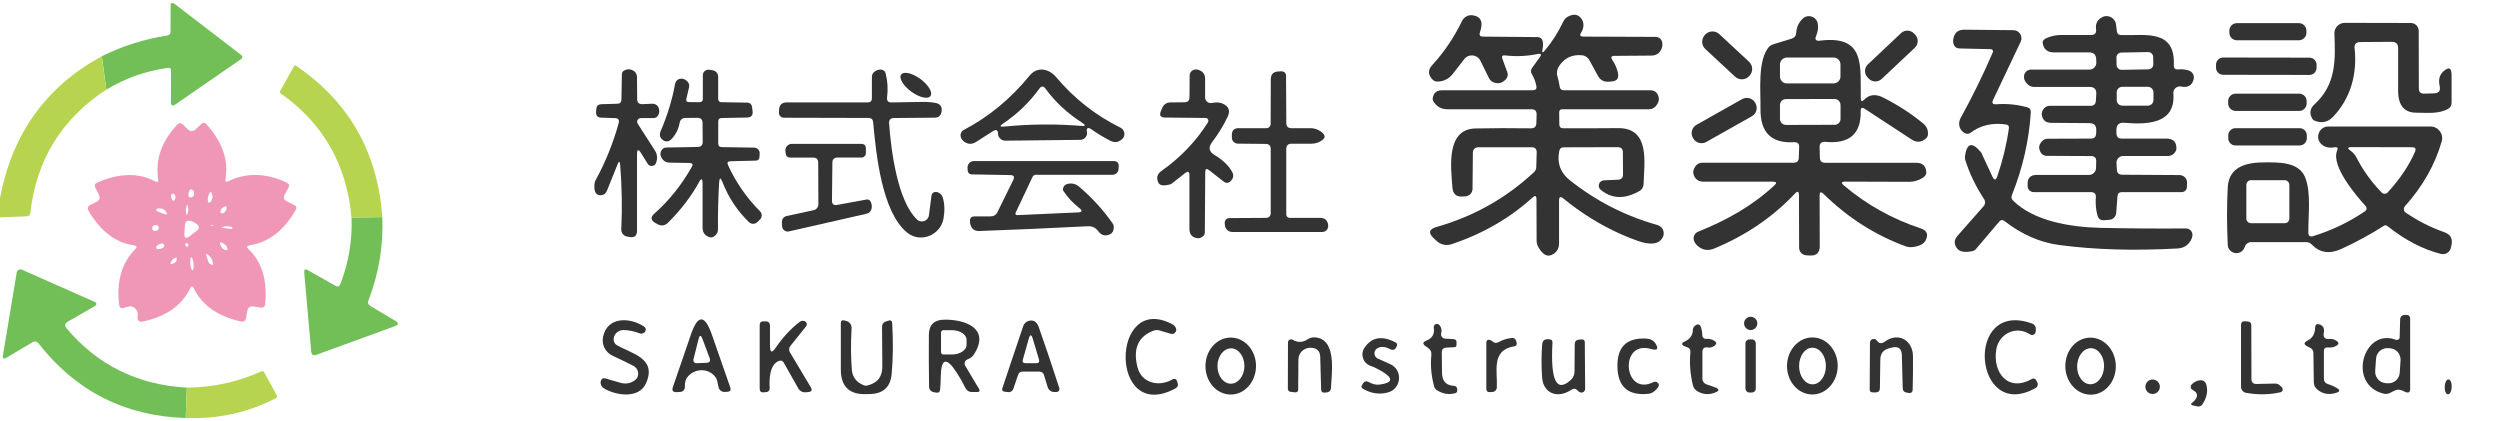 <?xml version="1.0" encoding="UTF-8"?><svg id="logo" xmlns="http://www.w3.org/2000/svg" width="362" height="61" viewBox="0 0 362 61"><rect width="362" height="61" style="fill:none; stroke-width:0px;"/><path d="M25.15.46l9.71,7.45c.31.23.31.46,0,.68l-9.43,6.51c-.46.32-.69.2-.68-.36l.02-4.48c.01-.33-.16-.48-.49-.43-3.21.45-6.17,1.5-8.88,3.15l-.65-4.84c2.98-1.48,6.12-2.48,9.43-2.99.34-.05.51-.25.51-.59l.02-4.1h.45Z" style="fill:#72bf58; stroke-width:0px;"/><path d="M55.36,31.44c.17,4.12-.5,8.14-2.01,12.06-.13.35-.03.62.29.81l3.63,2.16c.5.3.48.55-.07.75l-11.38,4.15c-.46.17-.71,0-.76-.48l-1.01-11.43c-.04-.45.14-.56.53-.34l4.01,2.27c.32.18.55.1.69-.25,1.21-3.12,1.75-6.33,1.62-9.64l4.46-.06h0Z" style="fill:#72bf58; stroke-width:0px;"/><path d="M27.06,56.13l-.17,4.4c-8.78-.27-15.88-3.87-21.29-10.78-.25-.33-.56-.39-.91-.18l-3.75,2.22c-.42.25-.59.13-.51-.35l1.99-11.99c.06-.35.43-.54.75-.4l10.6,4.69c.23.1.24.41.03.54l-3.98,2.3c-.44.26-.5.58-.17.97,4.47,5.32,10.28,8.18,17.41,8.58h0Z" style="fill:#72bf58; stroke-width:0px;"/><path d="M14.74,8.14l.65,4.84c-6.46,4.23-10.12,10.16-10.99,17.81-.04.35-.24.53-.59.54l-3.81.13v-2.8C1.77,19.36,6.68,12.52,14.74,8.14h0Z" style="fill:#b6d450; stroke-width:0px;"/><path d="M55.36,31.44l-4.46.06c-.69-7.65-4.1-13.64-10.25-17.97-.13-.09-.16-.21-.08-.36l2-3.58c.06-.11.2-.14.3-.07,7.65,5.21,11.82,12.51,12.49,21.92h0Z" style="fill:#b6d450; stroke-width:0px;"/><path d="M26.89,60.53l.17-4.4c3.84-.05,7.43-.83,10.78-2.36.18-.08.32-.03.41.14l1.84,3.36c.07.13.02.29-.11.36-3.95,2.09-8.32,3.06-13.09,2.9h0Z" style="fill:#b6d450; stroke-width:0px;"/><path d="M19.39,35.52c-2.64-.37-4.82-2.03-6.55-4.96-.23-.4-.14-.7.27-.9l.86-.43c.44-.22.56-.56.35-1.01l-.51-1.05c-.16-.35-.07-.59.28-.74,3.16-1.38,5.95-1.44,8.36-.18.36.19.51.08.45-.32-.42-2.84.5-5.46,2.75-7.87.28-.3.57-.3.86-.01l.72.71c.29.29.77.29,1.07,0l.81-.78c.28-.27.55-.26.8.03,2.31,2.58,3.22,5.22,2.74,7.93-.07.37.07.47.4.31,2.65-1.29,5.47-1.22,8.48.2.33.16.41.4.24.72l-.55,1.02c-.22.42-.12.74.3.95l1.07.53c.34.17.42.41.23.74-1.7,2.97-3.92,4.68-6.67,5.11-.43.07-.48.26-.17.55,1.94,1.84,2.75,4.5,2.42,7.97-.04.39-.25.55-.63.5l-1.07-.16c-.51-.07-.8.14-.89.64l-.18,1c-.07.44-.33.61-.77.52-3.35-.75-5.62-2.35-6.81-4.81-.17-.34-.33-.34-.5,0-1.21,2.52-3.54,4.14-6.98,4.85-.38.08-.73-.26-.65-.65.1-.53-.02-.96-.36-1.28-.33-.31-.75-.37-1.26-.17-.15.05-.29.1-.44.13-.35.07-.55-.08-.6-.44-.43-3.36.34-6.06,2.32-8.09.3-.31.24-.5-.19-.56M27.42,27.6c-.28.81-.15,1.12.38.95.11-.03.2-.12.24-.24.15-.49.04-.78-.33-.87-.12-.03-.25.04-.29.16M30.11,29.16c.03.19.27.24.39.09.28-.37.34-.78.19-1.21-.11-.3-.23-.31-.38-.03-.2.38-.27.76-.2,1.15M24.8,28.22c-.05.24,0,.47.13.68.13.23.26.23.39,0,.17-.31.13-.58-.11-.8-.14-.13-.37-.06-.41.12M26.93,30.22c-.02.13-.02.27-.01.4.07.64.18.65.32.02.03-.13.04-.27.02-.41-.09-.75-.2-.75-.33-.01M32.6,29.89c-.37.11-.6.35-.67.72-.04.2.16.36.35.27.35-.17.53-.44.53-.83,0-.15-.06-.2-.21-.16M22.75,30.59l1.04.4c.4.16.49.06.26-.31-.21-.33-.48-.5-.83-.5-.14,0-.28,0-.41.02-.22.01-.26.31-.06.39M28.6,33.32c.24-.19.26-.55.03-.76-.33-.29-.68-.48-1.07-.57-.48-.11-.74.09-.78.58l-.08,1.17c-.05.75.22.9.81.43l1.09-.85M30.62,32.57s-.07,0-.1-.02c-.14,0-.15.03-.02.08.13.05.26.09.39.12.05.01.06,0,.03-.04-.03-.03-.06-.06-.1-.07-.07-.03-.13-.05-.2-.07M22.06,33.2c.01.07.05.13.11.16.29.14.54.1.74-.12.2-.23.06-.6-.24-.63-.46-.05-.66.15-.61.59M33.49,33.16c.07.01.14-.04.16-.11.02-.07-.02-.14-.09-.17-.45-.16-.92-.16-1.41,0-.07.03-.14.02-.21,0-.01,0-.03,0-.04-.01-.07-.03-.06-.03.01,0,.47.15,1,.25,1.58.3M32.06,35.76c.09.17.22.29.39.37.47.21.6.09.39-.38-.07-.17-.18-.3-.33-.4-.68-.45-.83-.32-.45.41M23.45,35.27c-.31.03-.57.15-.76.34-.17.16-.06.44.17.46.31.01.58-.07.81-.25.24-.19.09-.58-.22-.55M26.83,35.34c-.03.17.03.29.18.36.17.07.26.02.27-.17.01-.24-.09-.34-.32-.31-.06,0-.11.06-.13.12M29.87,36.99c.21.71.36,1.09.45,1.16.47.37.63.27.46-.31-.13-.42-.36-.75-.71-.99-.2-.14-.27-.09-.2.14M25.38,37.34c-.24.09-.43.25-.56.48-.24.41-.14.53.3.34.28-.12.44-.34.48-.65.03-.19-.05-.24-.22-.17M27.88,39.14c.13-.02.19-.45.14-.96-.05-.52-.2-.93-.32-.91-.13.02-.19.45-.14.96.05.52.2.93.32.91h0Z" style="fill:#f097b8; stroke-width:0px;"/><path d="M223.73,7.27c1.07-1.29,1.95-2.69,2.65-4.18.14-.29.37-.53.66-.69.84-.44,1.49-.34,1.95.31.44.62.35,1.39-.04,2-.25.39-.14.59.32.59l10.37.04c.65.01,1,.33,1.07.97.02.19,0,.38-.06.57-.23.77-.75,1.16-1.56,1.17l-5.3.04c-.49,0-.59.21-.32.61.41.59.68,1.23.82,1.91.14.73-.16,1.12-.89,1.18l-.41.04c-.73.07-1.28-.23-1.63-.88l-1.22-2.24c-.22-.4-.62-.67-1.08-.71-1.19-.11-2.16.24-2.9,1.05-.63.68-.84,1.34-.65,1.99.15.49.25.97.32,1.46.05.38.27.57.66.57h12.44c.66,0,1.07.32,1.23.96.12.45-.02.9-.41,1.35-.24.28-.6.44-.97.44h-12.54c-.32-.01-.48.15-.47.47l.02,1.74c.01.35.19.53.54.54,2.59.01,5.24.01,7.95-.02,4.72-.05,3.79,5.05,3.71,8.11-.01.41-.23.8-.6,1-2.13,1.21-4,1.15-5.61-.18-.55-.45-.25-1.33.46-1.37l2.06-.09c.47-.03.71-.28.71-.75l-.02-3.21c0-.5-.25-.75-.75-.75l-7.79.02c-.38,0-.61.19-.68.56-.33,1.72.17,3.12,1.52,4.19,3.78,3.01,8.01,5.18,12.7,6.5.79.22,1.16,1.12.75,1.83-.56.98-1.79,1.12-3.7.43-.81-.29-1.6-.6-2.37-.95-2.92-1.3-5.69-3.02-8.31-5.16-.41-.33-.61-.23-.61.29v6.2c0,.82-.37,1.39-1.12,1.71-.63.27-1.25-.09-1.85-1.09-.18-.3-.28-.65-.28-1l-.02-6c0-.5-.19-.58-.56-.25-3.31,3.01-7.22,5.26-11.72,6.77-.77.26-1.63.07-2.21-.5l-.4-.37c-.81-.77-.67-1.31.4-1.62,5.39-1.53,10.1-4.18,14.13-7.94.2-.18.32-.43.33-.71l.06-2.13c.02-.51-.23-.77-.74-.77h-7.76c-.4,0-.73.33-.74.74l-.05,5.28c0,.57-.44,1.04-1,1.09l-.39.03c-.95.07-1.45-.36-1.52-1.3-.22-2.88-.97-8.48,3.34-8.56,2.51-.05,5.19-.06,8.05-.02.49,0,.75-.24.76-.74l.04-1.26c0-.51-.23-.76-.74-.76h-12.21c-.88-.01-1.54-.39-1.99-1.14-.1-.17-.13-.33-.1-.5.13-.74.58-1.11,1.33-1.11h13.16c.42-.01.59-.21.51-.62-.11-.6-.33-1.18-.66-1.74-.17-.3-.16-.59.04-.88l1.11-1.53c.31-.43.2-.59-.31-.48-1.55.32-3.13.39-4.73.2-.38-.04-.5.12-.37.48l.71,1.94c.14.37.08.71-.18,1.01-.48.55-1.05.72-1.71.51-.35-.11-.6-.33-.76-.65l-1.24-2.52c-.45-.92-1.71-1.04-2.33-.24l-1.66,2.14c-.54.69-1.24,1.06-2.11,1.12-.35.02-.62-.07-.82-.28-.69-.71-.7-1.42-.03-2.14,1.67-1.81,3.11-3.93,4.3-6.37.28-.57.9-.9,1.53-.81,1.21.18,1.57.99,1.06,2.44-.15.43,0,.65.46.65l7.92.07c.34.01.63.25.7.58.07.37.07.75-.02,1.14-.13.58,0,.64.37.18h0Z" style="fill:#333; stroke-width:0px;"/><path d="M269.93,14.44c.75-.77,1.67-.87,2.77-.31,2.14,1.09,4.07,2.34,5.78,3.75.52.43.75.97.68,1.64-.02.19-.1.35-.23.48-.67.63-1.38.69-2.14.19l-6.77-4.43c-.4-.26-.6-.15-.59.33.07,3.29-1.63,4.78-5.1,4.45-.58-.05-.86.21-.85.79l.04,1.5c.01.49.27.74.76.74h13.17c.94-.01,1.43.46,1.48,1.39.01.35-.23.65-.74.92-.56.3-1.16.45-1.8.45l-9.19-.03c-.57,0-.64.19-.2.56,3.31,2.79,7.02,4.86,11.12,6.21.9.3,1.14.87.72,1.72-.28.55-.93.88-1.96.99-.31.03-.62,0-.92-.11-4.42-1.61-8.39-4.14-11.91-7.59-.38-.37-.57-.3-.57.23l.02,7.35c0,.93-.47,1.38-1.4,1.34l-.54-.03c-.59-.03-1.05-.51-1.05-1.1l-.02-7.59c0-.58-.2-.66-.59-.24-3.22,3.41-7.12,6.06-11.69,7.95-.9.37-1.71.23-2.44-.42-.19-.17-.34-.38-.45-.63-.24-.54.02-1.17.57-1.39,4.06-1.63,7.86-3.73,11.06-6.73.36-.33.29-.5-.2-.51h-10.1c-.72-.01-1.19-.35-1.42-1.03-.12-.37-.04-.76.25-1.18.22-.34.6-.54,1-.54h13.23c.48.01.73-.23.75-.7l.06-1.53c.03-.53-.23-.77-.76-.74-3.27.19-4.88-1.41-4.84-4.81.03-2.69-.4-6.74,1.06-8.79.2-.29.47-.48.8-.58l2.65-.81c.41-.13.63-.41.66-.84.05-.81.36-1.5.93-2.05.76-.74,2.05-.31,2.2.75.09.59,0,1.16-.24,1.73-.23.54-.05.77.53.7,6.68-.86,5.85,3.73,5.93,8.35.01.45.17.52.49.2M266.5,9.32c0-.54-.45-.99-.99-.99h-6.78c-.55.02-.99.46-.99,1v1.76c0,.54.45.99.99.99h6.78c.55-.02.99-.46.99-1v-1.76M266.5,15.18c0-.46-.39-.84-.85-.85l-7.06.02c-.47,0-.85.39-.85.85v2.04c.01.46.39.84.86.85l7.06-.02c.47,0,.85-.39.85-.85v-2.04h0Z" style="fill:#333; stroke-width:0px;"/><path d="M303.51,4.23c-.11-.78.18-1.36.86-1.73.85-.47,1.9.07,2.03,1.03l.12,1c.05.35.25.54.6.55,3.35.12,7.89-.97,7.65,4.36-.02.45.19.65.64.61.56-.05,1.08.01,1.57.18.51.18.8.73.66,1.25-.23.9-.84,1.25-1.81,1.05-.62-.12-1.18.38-1.13,1,.37,4.52-3.97,4.51-7.11,4.25-.77-.06-1.15.3-1.13,1.08v.45c.02.51.27.76.78.76h6.51c.93.01,1.39.47,1.4,1.39,0,.19-.06.37-.17.54-.25.39-.61.59-1.08.59h-6.46c-.56-.01-1.01.47-.97,1.04l.06.97c.03.46.28.69.75.7l8.32.05c.62.01,1.12.52,1.09,1.14l-.03.65c-.02.38-.34.67-.72.68h-8.69c-.4,0-.61.2-.64.6l-.18,2.42c-.04.53-.46.95-.99.99l-.74.06c-.53.04-.86-.19-.99-.7-.23-.84-.3-1.71-.23-2.6.04-.51-.2-.76-.71-.77h-8.31c-.47-.01-.85-.38-.86-.84v-.3c-.03-.9.41-1.35,1.32-1.35h7.58c.55-.01,1-.45,1.01-1.01l.02-.96c.01-.51-.23-.76-.74-.76l-6.46-.03c-.36,0-.69-.2-.86-.53-.22-.42-.26-.77-.13-1.06.27-.59.67-.89,1.2-.89l6.21-.02c.5,0,.76-.25.77-.75,0-.14,0-.28.02-.42.03-.71-.3-1.06-1.01-1.07l-5.54-.04c-.76,0-1.21-.39-1.34-1.14-.03-.16,0-.32.05-.48.21-.57.61-.85,1.21-.85h5.81c.47,0,.73-.24.76-.71l.06-.97c.05-.7-.27-1.05-.97-1.05h-8.06c-.33,0-.65-.13-.89-.36-.45-.42-.62-.87-.52-1.35.1-.47.51-.8.99-.8h8.46c.57,0,1.03-.49,1-1.06l-.02-.45c-.03-.65-.37-.98-1.03-.98h-5.14c-.91-.01-1.44-.46-1.58-1.37-.06-.37.31-.67,1.11-.91.51-.16,1.03-.24,1.56-.24h4.32c.57,0,.81-.28.74-.84M311.78,8.25c-.01-.39-.33-.71-.73-.71l-3.88.07c-.4,0-.72.34-.71.73l.02,1.06c.01.39.33.71.73.71l3.88-.07c.4,0,.72-.34.71-.73l-.02-1.06M311.82,13.38c0-.44-.36-.81-.81-.81h-3.7c-.44,0-.81.36-.81.8v1.12c0,.44.36.81.81.81h3.7c.44,0,.81-.36.81-.8v-1.12h0Z" style="fill:#333; stroke-width:0px;"/><path d="M333.97,4.74c0,.6-.49,1.09-1.09,1.09h-8.98c-.6,0-1.09-.49-1.09-1.09v-.3c0-.6.49-1.09,1.09-1.09h8.98c.6,0,1.09.49,1.09,1.09v.3h0Z" style="fill:#333; stroke-width:0px;"/><path d="M340.95,7.01c.38,3.68-.54,7.18-3.11,9.89-.75.79-1.64.99-2.65.59-.17-.07-.3-.18-.39-.34-.43-.77-.31-1.45.34-2.04,3.13-2.88,3.04-6.35,2.88-10.23-.04-.86.65-1.58,1.51-1.57l9.55.02c.64,0,1.15.51,1.15,1.15l.02,8.35c0,.5.25.74.76.73l1.43-.04c.71-.02.98-.38.82-1.07-.2-.89-.03-1.58.52-2.09.81-.74,1.21-.56,1.21.53v3.98c.01.41-.17.72-.53.91-1.42.76-3.02.54-4.56.54-1.76,0-2.64-1.05-2.65-3.14-.01-2.25,0-4.31,0-6.17.01-.64-.31-.96-.95-.95l-4.52.03c-.62,0-.9.31-.84.92h0Z" style="fill:#333; stroke-width:0px;"/><path d="M289.07,15.1c1.44-.12,2.93.02,4.46.43.37.1.55.34.53.73-.25,4.05-1.16,8.05-2.74,12-.11.29-.06.54.15.76,3.01,3.02,8.37,3.86,12.57,3.97,3.87.09,8.03.12,12.49.09.58,0,1.02.5.93,1.07-.03.21-.1.42-.21.62-.42.76-1.07,1.16-1.94,1.21-6.32.35-12.05.18-17.19-.51-2.75-.37-5.38-1.53-7.89-3.47-.27-.21-.51-.18-.73.08l-3.39,3.99c-.13.15-.3.25-.49.29-1.11.24-1.86.11-2.24-.39-.47-.63-.45-1.25.08-1.84l3.73-4.23c.31-.35.33-.72.08-1.11-1.17-1.78-2.07-3.64-2.69-5.59-.06-.19-.08-.4-.05-.6.27-1.91,1.04-2.09,2.31-.56.02.02.04.04.05.07l1.61,3.46c.27.57.5.56.71-.04.79-2.3,1.35-4.62,1.68-6.96.04-.31-.09-.49-.4-.54-1.99-.29-3.69.1-5.1,1.16-.3.23-.61.25-.94.06-.77-.44-.97-1.4-.55-2.17,1.77-3.2,3.32-6.38,4.67-9.53.09-.2-.07-.43-.29-.43l-4.46-.1c-.6,0-.93-.31-1-.92-.02-.16,0-.32.02-.47.16-.89.69-1.34,1.6-1.33l7.11.07c.85,0,1.41.9,1.05,1.67l-3.99,8.4c-.23.48-.07.7.46.66h0Z" style="fill:#333; stroke-width:0px;"/><path d="M277.32,5.03c.51.54.48,1.39-.06,1.89l-4.79,4.51c-.54.51-1.39.48-1.89-.06l-.16-.17c-.51-.54-.48-1.39.06-1.89l4.79-4.51c.54-.51,1.39-.48,1.89.06l.16.17h0Z" style="fill:#333; stroke-width:0px;"/><path d="M253.28,11.03c-.54.58-1.45.61-2.03.08l-4.31-4c-.59-.54-.62-1.45-.08-2.04l.05-.06c.54-.58,1.45-.61,2.03-.08l4.31,4c.59.54.62,1.45.08,2.04l-.05.06h0Z" style="fill:#333; stroke-width:0px;"/><path d="M335.44,9.82c0,.57-.46,1.03-1.03,1.03l-12.5-.02c-.57,0-1.03-.46-1.03-1.03v-.44c0-.57.46-1.03,1.03-1.03l12.5.02c.57,0,1.03.46,1.03,1.03v.44h0Z" style="fill:#333; stroke-width:0px;"/><path d="M89.41,23.83l-1.52,3.77c-.19.48-.54.7-1.05.66-.61-.04-.86-.6-.75-1.67.01-.16.06-.31.13-.45,1.44-2.63,2.56-5.39,3.36-8.3.13-.48-.05-.73-.55-.74l-1.93-.06c-.57,0-.84-.31-.79-.88l.04-.4c.03-.43.27-.65.7-.67l2.34-.07c.39,0,.58-.21.59-.59l.07-3.68c0-.23.14-.45.35-.55.35-.18.69-.21,1.02-.1.55.19.82.57.82,1.14l.02,3.11c0,.51.26.75.77.73l1.42-.06c.46-.02.87.29.97.74.08.32.05.61-.08.87-.15.31-.4.47-.75.47h-1.81c-.41.01-.66.47-.44.81.86,1.35,1.7,2.67,2.53,3.95.34.52.34,1.18.12,1.75-.2.52-.91.58-1.2.11l-.96-1.54c-.39-.63-.59-.58-.59.17v11.05c0,.75-.37,1.05-1.1.92l-.35-.07c-.5-.09-.85-.54-.83-1.04.15-3.11.09-6.21-.16-9.32-.05-.59-.18-.61-.39-.06h0Z" style="fill:#333; stroke-width:0px;"/><path d="M101.19,26.43c-1.12,2.03-2.6,3.96-4.43,5.79-.49.49-1.04.55-1.63.2l-.24-.14c-.67-.39-.72-.85-.13-1.36,2.12-1.87,3.92-4.12,5.41-6.75.21-.37.11-.56-.32-.57l-2.86-.05c-.61,0-1.04-.3-1.28-.87-.13-.31-.1-.63.09-.94.14-.23.39-.37.66-.38l4.57-.08c.48-.01.72-.25.72-.74l-.02-2.73c0-.5-.25-.75-.75-.75l-1.78.02c-.39,0-.72.29-.78.67-.17.97-.59,1.8-1.27,2.47-.29.29-.74.34-1.08.12-.51-.33-.65-.79-.4-1.37.97-2.26,1.67-4.55,2.09-6.86.07-.36.34-.63.69-.7.39-.08.76.05,1.1.4.21.21.29.51.23.8l-.4,1.72c-.07.3.05.45.35.45l1.54.02c.33,0,.5-.16.5-.5v-3.41c0-.5.45-.87.94-.79l.5.08c.45.08.78.47.78.93v3.2c.01.33.17.49.5.49l3.66.06c.44,0,.69.23.75.67l.07.54c.08.63-.19.94-.82.95l-3.66.07c-.33.01-.49.17-.49.49v3.23c.01.32.17.48.5.49l4.7.08c.46,0,.83.4.8.86l-.03.51c-.02.33-.2.5-.54.51l-3.66.09c-.4.01-.52.2-.35.57,1.13,2.47,2.67,4.7,4.63,6.68.33.32.33.85,0,1.18l-.36.36c-.34.35-.9.36-1.25.02-1.68-1.63-2.96-3.56-3.83-5.79-.27-.7-.43-.68-.48.07-.13,2.21-.19,4.48-.17,6.81,0,.26-.1.52-.27.72-.3.35-.6.48-.9.39-.7-.2-1.05-.66-1.06-1.39v-6.41c0-.75-.19-.79-.55-.13h0Z" style="fill:#333; stroke-width:0px;"/><path d="M128.74,17.86c.29,4.04,1.25,11.3,4.05,13.93.61.57,1.61.21,1.72-.62l.37-2.85c.04-.27.19-.44.46-.51.11-.03.22-.03.33,0,.41.09.73.4.85.8.27.94.3,1.97.09,3.09-.46,2.36-3.31,3.54-5.23,2-3.73-3-4.53-11.54-4.95-16.02-.04-.4-.26-.6-.66-.6l-12.27-.03c-.4,0-.73-.34-.71-.74l.02-.41c.03-.71.4-1.07,1.11-1.07h11.83c.28-.02.5-.24.5-.52v-3.18c0-.28.12-.55.35-.73.39-.3.77-.4,1.15-.29.26.08.42.25.49.51.29,1.11.36,2.28.21,3.49-.06.49.16.73.65.72,1.43-.01,2.86-.04,4.31-.07.67-.02,1.33.02,1.99.13.77.13,1.08.57.93,1.33-.11.55-.44.82-1,.82l-5.87.05c-.51,0-.75.26-.72.77h0Z" style="fill:#333; stroke-width:0px;"/><path d="M157.39,19.18c.03.21,0,.41-.13.6-.2.31-.48.46-.85.47l-10.8.12c-.35.01-.65-.13-.88-.41-.14-.17-.21-.35-.21-.55-.01-.58-.26-.72-.75-.41l-2.45,1.56c-.59.37-1.17.35-1.73-.06-.23-.17-.38-.38-.46-.64-.13-.4.04-.84.42-1.04,3.61-1.89,6.79-4.51,9.53-7.87,1.12-1.37,2.81-1.01,3.83.2,2.64,3.13,5.75,5.57,9.34,7.34.48.24.69.8.49,1.29-.05.13-.13.25-.24.35-.52.49-1.1.58-1.73.25-.99-.51-1.89-1.06-2.7-1.63-.56-.39-.79-.25-.68.43M156.7,17.78c-2.16-1.39-3.94-3.05-5.33-4.96-.29-.39-.57-.39-.86,0-1.47,2.02-3.23,3.71-5.27,5.08-.52.35-.47.49.15.43,3.75-.37,7.47-.4,11.16-.1.65.06.7-.09.15-.45h0Z" style="fill:#333; stroke-width:0px;"/><path d="M171.59,25.07l-1.98,1.56s-.04.03-.07.04c-1.03.3-1.65.21-1.84-.28-.28-.67-.12-1.22.48-1.64,2.73-1.92,4.98-4.26,6.73-7.03.17-.28-.02-.64-.34-.64l-5.88-.06c-.65-.01-.85-.31-.6-.92l.19-.46c.23-.53.63-.8,1.21-.81l2.01-.02c.49,0,.73-.25.74-.74l.02-3.14c0-.37.24-.7.59-.82.23-.07.45-.08.67,0,.66.2.99.64.98,1.33v2.64c-.02.54.48.94,1,.83.83-.18,1.51-.04,2.06.41.46.39.52.93.19,1.62-.63,1.31-1.38,2.52-2.23,3.63-.59.77-.47,1.39.36,1.88,1.17.69,2.01,1.5,2.53,2.43.27.49.2.93-.21,1.34-.33.32-.67.34-1.03.06l-2.09-1.64c-.37-.29-.55-.2-.56.27l-.06,8.74c0,.22-.1.42-.26.56-.27.23-.55.32-.83.28-.76-.11-1.14-.55-1.14-1.32v-7.77c.01-.56-.21-.67-.64-.32h0Z" style="fill:#333; stroke-width:0px;"/><path d="M186.25,21.57v9.48c0,.27.21.49.48.5h4.49c.59.02.95.31,1.08.89.02.12.03.24.02.37-.04.44-.4.78-.84.78h-13.06c-.54,0-.99-.42-1.05-.95l-.03-.32c-.04-.39.26-.73.66-.74l5.26-.03c.49,0,.74-.25.74-.74v-9.23c0-.49-.25-.74-.74-.74l-4.03-.04c-.48-.01-.86-.4-.86-.88v-.38c0-.65.33-.98.98-.98h4.03c.34,0,.61-.28.61-.61l.02-6.45c0-.73.36-1.12,1.09-1.15l.36-.02c.51-.02.76.22.76.72l.04,6.77c0,.49.25.74.74.74h2.75c.55,0,1.04.16,1.49.47.69.48.75.92.16,1.31-.46.31-.96.47-1.51.47h-2.89c-.49,0-.74.26-.75.76h0Z" style="fill:#333; stroke-width:0px;"/><path d="M134.73,13.91c-.37.5-1.62.21-2.79-.65-1.17-.86-1.82-1.96-1.45-2.47.37-.5,1.62-.21,2.79.65,1.17.86,1.82,1.96,1.45,2.47h0Z" style="fill:#333; stroke-width:0px;"/><path d="M334,14.99c0,.59-.48,1.07-1.07,1.07h-9.22c-.59,0-1.07-.48-1.07-1.07v-.36c0-.59.48-1.07,1.07-1.07h9.22c.59,0,1.07.48,1.07,1.07v.36h0Z" style="fill:#333; stroke-width:0px;"/><path d="M254.19,14.95c.38.67.14,1.52-.53,1.89l-6.6,3.72c-.67.37-1.52.14-1.89-.53l-.04-.07c-.38-.67-.14-1.52.53-1.89l6.6-3.72c.67-.37,1.52-.14,1.89.53l.04.07h0Z" style="fill:#333; stroke-width:0px;"/><path d="M338.01,21.33c-.73.13-1.34,0-1.82-.41-1.05-.89-.42-2.6.95-2.6h14.8c1.12,0,1.93,1.07,1.62,2.15-.96,3.37-2.74,6.5-5.33,9.4-.24.28-.19.7.11.91,1.76,1.21,3.62,2.15,5.59,2.84.89.31,1.24.92,1.05,1.84l-.09.41c-.14.65-.79,1.06-1.44.9-2.62-.66-5.21-2.01-7.77-4.05-.16-.13-.33-.13-.5-.02-1.83,1.18-3.87,2.29-6.14,3.34-1.71.79-3.15.57-4.32-.65-.21-.22-.47-.33-.77-.33h-7.97c-.42,0-.79.27-.92.66-.06.16-.14.31-.23.44-.71.93-2.19.47-2.25-.7-.14-2.97-.14-5.76,0-8.37.17-3.08,2.92-3.59,5.39-3.58,2.02,0,4.87-.08,5.8,2.13.93,2.23.44,5.67.48,8.05.01.47.25.64.7.5,2.69-.83,5.17-2.02,7.44-3.56.36-.24.39-.52.1-.85-1.37-1.52-4.98-5.75-4.08-7.96.17-.41.03-.57-.4-.49M341.2,22.78c.97,1.89,2.19,3.59,3.67,5.1.24.24.63.24.86-.01,1.76-1.91,3.08-3.87,3.96-5.89.19-.44.05-.66-.42-.66l-8.77-.02c-.59,0-.64.17-.16.51.35.24.67.6.86.97M331.49,26.75c0-.36-.3-.65-.66-.66h-4.9c-.36,0-.65.3-.66.67v4.9c0,.36.3.65.67.66h4.9c.36,0,.65-.3.66-.67v-4.9h0Z" style="fill:#333; stroke-width:0px;"/><path d="M334.03,20.02c0,.57-.47,1.04-1.04,1.04h-9.3c-.57,0-1.04-.47-1.04-1.04v-.42c0-.57.47-1.04,1.04-1.04h9.3c.57,0,1.04.47,1.04,1.04v.42h0Z" style="fill:#333; stroke-width:0px;"/><path d="M117.74,22.82h-3.32c-.38-.01-.6-.2-.65-.57l-.04-.34c-.08-.57.36-1.08.94-1.08h10c.48-.01.72.23.71.72v.64c0,.34-.29.62-.63.62h-3.48c-.49.01-.73.25-.74.74l-.06,5.48c-.01.53.25.74.77.64l4.25-.78c.22-.04.44.06.55.26.17.3.23.62.18.95-.07.47-.33.75-.79.86l-11.2,2.55c-.48.11-.95-.24-.98-.74l-.03-.61c-.02-.42.27-.79.68-.88l3.91-.84c.4-.08.69-.44.69-.86l-.02-6.02c0-.49-.25-.74-.74-.74h0Z" style="fill:#333; stroke-width:0px;"/><path d="M156.24,30.09c-.87-.67-1.63-1.49-2.28-2.47-.03-.05-.05-.11-.05-.17.04-.47.29-.75.75-.84.61-.12,1.15.03,1.62.44,1.93,1.66,3.54,3.43,4.84,5.32.11.17.17.37.16.57-.03.49-.2.81-.5.96-.71.35-1.29.2-1.76-.43-.37-.51-.87-.74-1.5-.71-5.4.28-10.65.51-15.74.69-.61.02-1.02-.25-1.23-.82-.07-.22-.11-.45-.1-.68.02-.41.24-.62.65-.62h2.32c.47,0,.81-.2,1.02-.63l2.28-4.64c.23-.47.08-.7-.44-.71l-5.59-.1c-.3,0-.55-.24-.57-.54l-.02-.39c-.04-.54.39-1,.93-1h20.23c.51,0,.75.26.73.77l-.02.37c-.02.48-.41.85-.89.85h-11.11c-.2,0-.37.13-.46.31l-2.46,5.21c-.07.15.04.33.21.32l8.77-.39c.69-.03.76-.25.21-.67h0Z" style="fill:#333; stroke-width:0px;"/><path d="M346.73,56.56l-.65.33c-.29.15-.62.19-.93.11-5.33-1.3-2.95-9.58,1.78-7.8.26.1.54-.09.54-.36l.07-2.53c0-.47.25-.7.72-.71h.25c.27,0,.48.21.48.47v10.21c.01.52-.23.68-.71.47l-.49-.22c-.36-.15-.71-.14-1.06.03M347.6,52.19c.06-.91-.62-1.7-1.53-1.76l-.26-.02c-.91-.07-1.7.62-1.76,1.53l-.12,1.78c-.06.91.62,1.7,1.53,1.76l.26.02c.91.07,1.7-.62,1.76-1.53l.12-1.78h0Z" style="fill:#333; stroke-width:0px;"/><path d="M254.46,46.83c0,.53-.43.96-.96.96s-.96-.43-.96-.96.43-.96.96-.96.96.43.96.96h0Z" style="fill:#333; stroke-width:0px;"/><path d="M89.31,49.97c2.16,1.27,5.86,1.88,4.23,5.54-1.02,2.3-4.45,1.76-6.14.69-.23-.15-.37-.37-.42-.66-.03-.19,0-.37.09-.54.1-.19.32-.28.53-.22l2.24.65c.74.21,1.42.1,2.05-.34.19-.13.32-.27.39-.42.31-.62.06-1.38-.56-1.69-.91-.47-1.91-.96-3.02-1.47-1.04-.48-1.61-1.61-1.38-2.73.61-2.95,3.87-2.86,5.93-1.5.23.15.31.36.22.63-.06.2-.23.33-.5.39-.11.03-.23.02-.34-.03-.81-.31-1.6-.47-2.39-.48-.82,0-1.54.77-1.36,1.59.06.25.21.46.43.59h0Z" style="fill:#333; stroke-width:0px;"/><path d="M125.03,55.77c.19.08.38.1.57.05,1.45-.35,2.17-1.27,2.16-2.76l-.04-5.71c0-.41.19-.68.58-.81l.35-.11c.34-.11.52.01.54.37.15,2.63.13,5.09-.08,7.37-.17,1.85-1.19,2.81-3.04,2.88l-.62.02c-2.47.09-3.7-1.1-3.7-3.56v-6.71c0-.36.17-.49.51-.4l.27.07c.48.12.81.57.78,1.07-.13,2.21-.11,4.22.04,6.03.09,1.03.65,1.77,1.68,2.2h0Z" style="fill:#333; stroke-width:0px;"/><path d="M139.76,52.95l2,3.36c.17.29.09.44-.25.45h-.72c-.47.02-.8-.19-1.01-.6-.36-.74-.77-1.47-1.24-2.19-1.51-2.34-2.29-2.12-2.32.67,0,.59-.04,1.18-.09,1.75-.03.38-.24.53-.61.46l-.29-.06c-.45-.09-.69-.36-.7-.83-.04-2.41-.05-4.89-.03-7.46.01-1.44.73-2.18,2.18-2.21,2.91-.07,6.81,1.18,4.35,5.02-.2.32-.48.55-.83.68-.09.03-.18.08-.27.14-.26.19-.34.54-.17.82M136.26,48.15v2.84c0,.19.16.34.34.34h1.24c1.17,0,2.12-.63,2.12-1.41v-.7c0-.78-.95-1.41-2.12-1.41h-1.24c-.19,0-.34.16-.34.34h0Z" style="fill:#333; stroke-width:0px;"/><path d="M150.49,53.81h-2.41c-.33,0-.55.15-.66.47l-.66,1.94c-.14.43-.44.61-.89.55l-.42-.06c-.3-.04-.4-.21-.31-.5l3.01-8.96c.15-.45.54-.77,1.01-.83.58-.07.99.23,1.24.91.98,2.78,1.98,5.74,2.99,8.87.09.28-.12.56-.41.56h-.35c-.42,0-.79-.28-.92-.69l-.54-1.76c-.1-.33-.33-.5-.68-.5M148.96,49.07l-.85,3c-.1.35.03.52.39.52h1.54c.38,0,.51-.19.4-.55l-.89-2.98c-.2-.68-.4-.68-.59.01h0Z" style="fill:#333; stroke-width:0px;"/><path d="M167.06,47.87c-2.24.83-3.03,2.59-2.36,5.28.58,2.35,3.16,2.94,5.11,1.76.22-.13.51-.03.6.21l.09.26c.15.39.04.68-.33.88-9.61,5.17-9.4-14.06-.41-9.31.28.15.46.37.55.67.03.12.02.24-.03.35-.17.34-.43.46-.79.35l-1.59-.47c-.27-.08-.57-.08-.84.02h0Z" style="fill:#333; stroke-width:0px;"/><path d="M289.07,50.56c-.59,3.33,1.66,6.31,5.17,4.3.22-.12.49-.04.6.19l.17.34c.14.28.04.62-.23.78-9.02,5.14-10.46-12.92-.53-9.32.34.12.56.45.54.81l-.02.35c-.02.41-.48.64-.82.41-1.99-1.32-4.47-.14-4.88,2.14h0Z" style="fill:#333; stroke-width:0px;"/><path d="M99.68,54.44c-.38.4-.55.93-.51,1.59.02.38-.28.7-.66.72l-.54.03c-.53.02-.71-.22-.54-.72l2.62-7.63c.99-2.91,2-2.91,3.02,0l2.67,7.66c.14.39,0,.61-.41.64l-.38.02c-.44.03-.83-.27-.91-.7-.13-.71-.23-1.11-.29-1.21-.83-1.46-2.88-1.66-4.07-.4M101.72,49.08c-.23-.6-.42-.59-.57.03l-.74,2.94c-.07.28.15.55.44.54l1.4-.05c.51-.02.67-.26.49-.73l-1.02-2.73h0Z" style="fill:#333; stroke-width:0px;"/><path d="M111.5,50.1c0,.97.27,1.06.82.25,1.03-1.51,2.19-2.76,3.5-3.76.24-.18.57-.19.82-.02.09.06.14.15.17.26.03.17,0,.32-.11.45l-2.24,2.8c-.24.3-.26.62-.07.95l3.01,5.04c.25.42.13.65-.36.7l-.34.03c-.51.04-.88-.16-1.13-.6l-2.08-3.68c-.17-.3-.41-.38-.73-.25-1.37.56-1.38,2.75-1.31,3.97,0,.27-.19.51-.46.53l-.4.04c-.39.04-.59-.14-.59-.53v-9.21c0-.37.19-.55.56-.54h.3c.42.01.63.23.63.64v2.93h.01Z" style="fill:#333; stroke-width:0px;"/><path d="M326.65,55.6l2.78-.06c.29-.01.54.1.75.31l.24.24c.23.24.11.64-.21.71-1.64.37-3.3.39-4.99.08-.41-.08-.71-.43-.72-.85v-8.97c0-.39.19-.57.58-.54l.37.03c.36.03.54.22.54.58l.02,7.84c0,.35.29.64.64.63h0Z" style="fill:#333; stroke-width:0px;"/><path d="M209.24,49.03l1.23.08c.31.02.45.18.44.48l-.02.44c0,.13-.11.23-.24.24l-1.23.07c-.44.03-.66.26-.65.69,0,1.03.02,2,.03,2.91.01,1.21.56,1.85,1.65,1.92.37.02.56.22.56.59,0,.09,0,.18-.04.27-.04.11-.11.18-.22.21-.97.26-1.87.11-2.71-.45-.19-.12-.32-.31-.38-.53-.42-1.57-.55-3.07-.4-4.52.05-.45-.12-.81-.5-1.07l-.32-.22c-.48-.33-.45-.6.1-.82.86-.34,1.22-.97,1.07-1.88-.07-.46.51-.73.82-.37.29.34.37.74.25,1.2-.09.37.18.74.56.76h0Z" style="fill:#333; stroke-width:0px;"/><path d="M337.29,49.08c.33-.03.64.04.93.21.51.28.51.56-.01.83-.33.17-.7.24-1.11.19-.4-.04-.6.14-.6.53v3.97c0,.43.21.7.62.82.43.13.86.32,1.27.57.47.28.45.5-.07.67-1.13.37-2.1.17-2.89-.58-.25-.25-.38-.55-.39-.9l-.06-4.28c-.01-.35-.16-.6-.47-.75l-.36-.18c-.59-.29-.6-.58,0-.87.69-.35,1.05-.96,1.08-1.84.02-.49.25-.64.7-.47.49.19.67.58.56,1.18-.13.66.14.96.81.9h0Z" style="fill:#333; stroke-width:0px;"/><path d="M247.06,49.07c.43-.04.82.05,1.18.28.35.21.36.44.05.69-.31.26-.69.35-1.12.26-.34-.07-.66.2-.66.55v3.94c-.02.39.23.74.61.87l1.07.37c.86.29.86.58,0,.87-.85.29-1.66.2-2.41-.25-.35-.21-.57-.52-.66-.92-.38-1.6-.5-3.17-.35-4.71.04-.39-.13-.64-.5-.75l-.24-.09c-.61-.23-.62-.49-.03-.76.74-.34,1.12-.9,1.13-1.68,0-.17.08-.34.2-.47.29-.31.55-.38.79-.2.05.04.09.09.12.16.17.42.25.86.25,1.31,0,.31.26.56.57.53h0Z" style="fill:#333; stroke-width:0px;"/><path d="M178.16,57.13c-2.02-.03-3.64-1.89-3.61-4.17.03-2.29,1.69-4.11,3.71-4.08,2.02.03,3.64,1.89,3.61,4.17-.03,2.29-1.69,4.11-3.71,4.08M178.21,55.56c1.08.01,1.97-1.13,1.98-2.54.01-1.41-.85-2.57-1.92-2.58-1.08-.01-1.97,1.13-1.98,2.54-.01,1.41.85,2.57,1.92,2.58h0Z" style="fill:#333; stroke-width:0px;"/><path d="M191.17,51.68c-.03-.83-.45-1.27-1.28-1.32-.23-.01-.45,0-.67.08-.71.21-1.2.87-1.21,1.61l-.03,4.31c0,.33-.17.48-.5.45l-.54-.06c-.31-.03-.46-.2-.46-.51l.02-6.65c0-.35.38-.57.68-.39.75.43,1.47.41,2.18-.08.31-.2.64-.29,1.01-.27,3.24.17,2.46,5.14,2.36,7.28-.02.43-.24.66-.67.7l-.25.02c-.33.03-.5-.12-.51-.45l-.13-4.72h0Z" style="fill:#333; stroke-width:0px;"/><path d="M216.97,49.56c.59-.35,1.23-.55,1.94-.62.33-.03.54.11.63.43l.08.29c.06.22-.08.44-.31.48-3.45.52-2.44,3.64-2.57,5.98-.02.35-.3.62-.65.64l-.39.02c-.32,0-.48-.14-.48-.46v-6.65c0-.42.2-.56.6-.42.11.04.21.1.3.19.22.23.57.28.85.12h0Z" style="fill:#333; stroke-width:0px;"/><path d="M239.06,50.53c-4.65-1.35-4.01,6.94.34,4.81.21-.11.42-.09.61.06.38.3.19.74-.56,1.32-.22.17-.47.27-.74.3-2.95.31-4.45-1-4.51-3.93-.05-2.82,1.3-4.18,4.07-4.07.68.03,1.15.25,1.42.68.53.83.32,1.1-.63.83h0Z" style="fill:#333; stroke-width:0px;"/><path d="M262.39,57.12c-2.02-.02-3.65-1.88-3.63-4.16.02-2.28,1.68-4.12,3.71-4.1,2.02.02,3.65,1.88,3.63,4.16-.02,2.28-1.68,4.12-3.71,4.1M262.47,55.65c1.07,0,1.93-1.2,1.92-2.67,0-1.46-.89-2.64-1.96-2.63-1.07,0-1.93,1.2-1.92,2.67,0,1.46.89,2.64,1.96,2.63h0Z" style="fill:#333; stroke-width:0px;"/><path d="M272.92,49.47c1.94-1.43,4.06-.21,4.08,2.11.01,1.69,0,3.33-.05,4.93-.01.25-.23.44-.48.4l-.36-.06c-.39-.05-.59-.28-.6-.67l-.12-4.73c-.02-.98-.51-1.35-1.46-1.12l-.35.09c-.86.21-1.3.76-1.31,1.64l-.06,4.16c-.01.38-.2.58-.58.6h-.37c-.36.03-.54-.14-.53-.5l.04-6.62c0-.41.21-.62.62-.61.15,0,.27.07.34.18.33.48.72.55,1.19.2h0Z" style="fill:#333; stroke-width:0px;"/><path d="M302.83,57.15c-2.03.05-3.71-1.75-3.77-4.03-.06-2.28,1.52-4.17,3.54-4.23,2.03-.05,3.71,1.75,3.77,4.03.06,2.28-1.52,4.17-3.54,4.23M302.65,55.64c1.08.03,1.98-1.12,2.02-2.56.04-1.44-.81-2.63-1.88-2.66-1.08-.03-1.98,1.12-2.02,2.56-.04,1.44.81,2.63,1.88,2.66h0Z" style="fill:#333; stroke-width:0px;"/><path d="M199.39,50.46c-.55.37-.48,1.2.13,1.47l1.77.79c1.9.85,1.65,3.62-.37,4.12-1.21.31-2.38.13-3.53-.52-.27-.15-.32-.36-.14-.62l.16-.25c.16-.23.46-.3.7-.17.61.34,1.15.48,1.64.41,1.92-.25,2.05-.88.39-1.9-.55-.33-1.12-.61-1.71-.83-1.07-.38-1.49-1.67-.85-2.61,1.05-1.55,2.56-1.8,4.53-.75.18.1.25.33.15.51l-.12.24c-.15.29-.51.39-.79.24-.8-.43-1.45-.47-1.96-.13h0Z" style="fill:#333; stroke-width:0px;"/><path d="M227.51,56.45c-1.91,1.3-4.07.58-4.22-1.86-.11-1.7-.1-3.28.02-4.74.05-.51.32-.75.83-.73l.27.02c.23.01.4.2.39.42-.31,5.54.57,7.36,2.66,5.45.34-.31.53-.75.53-1.21l.03-3.92c0-.45.23-.68.68-.71l.35-.02c.28-.01.42.12.43.4l.05,6.75c0,.4-.42.67-.77.49-.11-.05-.21-.13-.3-.23-.29-.31-.6-.34-.95-.11h0Z" style="fill:#333; stroke-width:0px;"/><path d="M254.24,56.26c0,.32-.26.58-.58.58h-.34c-.32,0-.58-.26-.58-.58v-6.54c0-.32.26-.58.58-.58h.34c.32,0,.58.26.58.58v6.54h0Z" style="fill:#333; stroke-width:0px;"/><path d="M312.75,56c0,.58-.47,1.05-1.05,1.05s-1.05-.47-1.05-1.05.47-1.05,1.05-1.05,1.05.47,1.05,1.05h0Z" style="fill:#333; stroke-width:0px;"/><path d="M317.79,56.66l-.37-.25c-.24-.16-.28-.49-.09-.71.35-.39.78-.61,1.29-.64.37-.03.72.2.83.56.3.96.12,1.94-.55,2.94-.15.23-.42.34-.69.29l-.64-.13c-.35-.07-.39-.22-.1-.44.23-.18.42-.4.56-.66.19-.33.08-.75-.24-.96h0Z" style="fill:#333; stroke-width:0px;"/><path d="M354.47,57.1c-.29,0-.5-.5-.48-1.1.02-.59.26-1.07.54-1.06.29,0,.5.5.48,1.1-.02.59-.26,1.07-.54,1.06h0Z" style="fill:#333; stroke-width:0px;"/></svg>